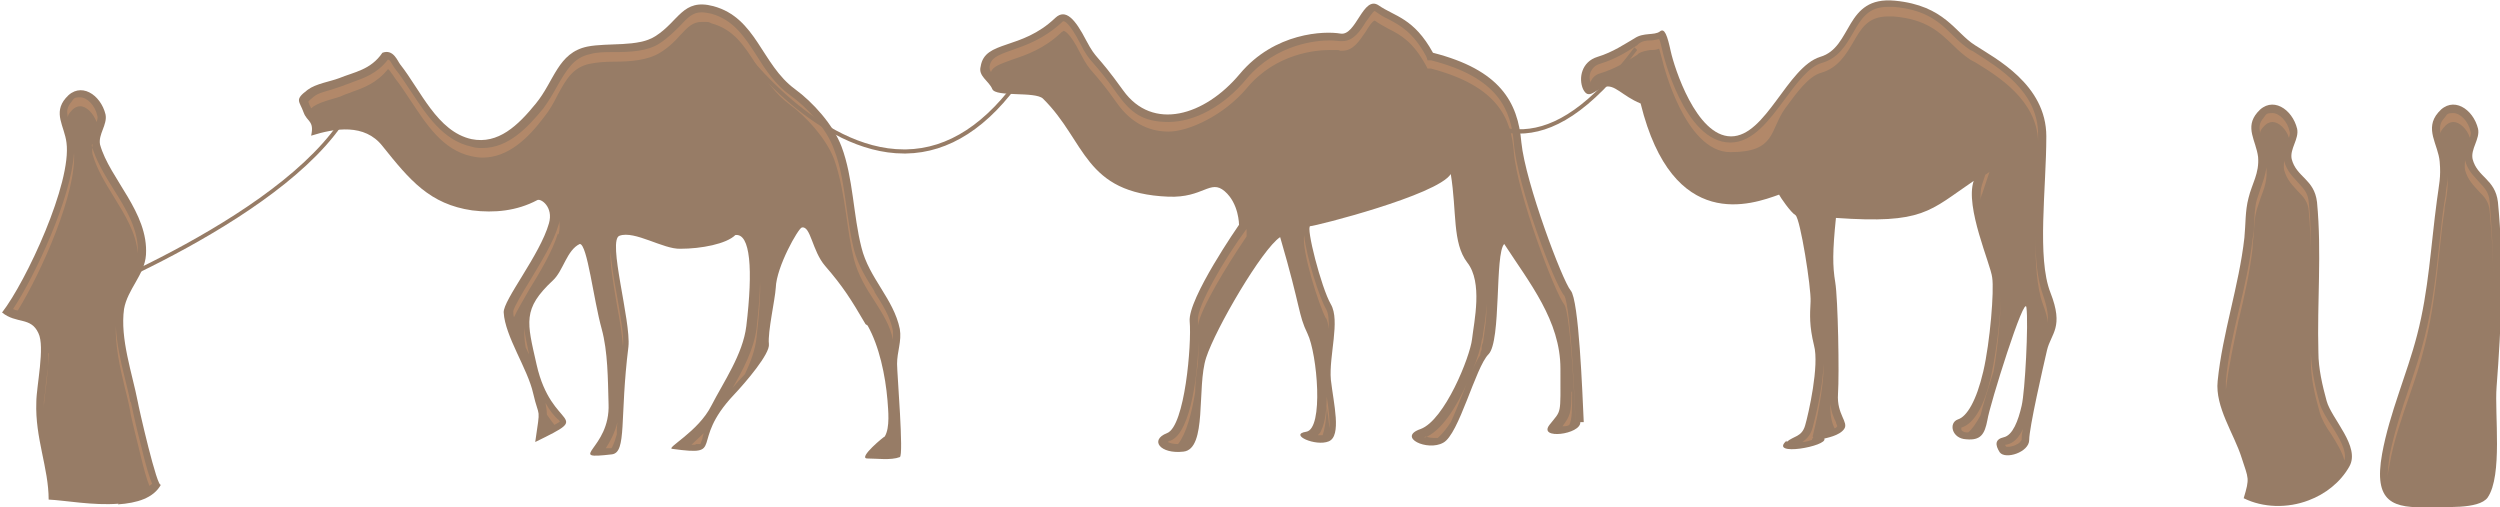 <?xml version="1.0" encoding="UTF-8"?>
<svg xmlns="http://www.w3.org/2000/svg" version="1.1" viewBox="0 0 364.8 74">
  <defs>
    <style>
      .cls-1 {
        fill: #512500;
      }

      .cls-2 {
        fill: #7f3905;
      }

      .cls-3 {
        opacity: .6;
      }
    </style>
  </defs>
  <!-- Generator: Adobe Illustrator 28.7.1, SVG Export Plug-In . SVG Version: 1.2.0 Build 142)  -->
  <g>
    <g id="Layer_1">
      <g class="cls-3">
        <path class="cls-1" d="M260.7,64.5c1-.9,2.2-.7,2.7-2.4.5-1.7,2.1-8.8,1.3-11.7-.7-2.9-.6-4.4-.5-6.4.1-2-1.5-12.1-2.2-12.6-.7-.4-2.2-2.6-2.4-3-3.9,1.4-15.5,5.7-20.2-13.3-2.7-1.1-3.8-2.9-5.3-2.4s-2.3,1.9-3.1.3c-.7-1.6-.2-4,2.1-4.7,2.3-.7,4-1.9,5.4-2.7,1.3-.9,2.9-.4,3.7-1,.7-.6,1.1.6,1.6,2.9s3.7,12.4,8.8,12.4,8.2-10.1,13-11.6c4.8-1.4,3.5-8.9,10.9-8.2,7.3.7,8.8,4.7,11.7,6.5,2.9,1.9,10.4,5.7,10.4,13.3,0,7.6-1.4,17.7.6,22.8,2,5.1.1,5.9-.5,8.4-.6,2.6-2.6,11.3-2.6,13.1s-3.5,2.9-4.3,1.8c-.7-1.1-.7-1.9.6-2.2s2.1-2.4,2.6-4.6c.5-2.1,1-12,.7-14.3-.2-2.3-5.4,14.3-5.7,16.4-.4,2.1-1,3-3.1,2.8-2.1-.1-2.6-2.4-1.2-2.9,1.3-.4,2.7-2.7,3.7-7,1-4.3,1.6-11.8,1.3-13.7-.2-1.9-4-10.3-2.7-14.1-6.5,4.4-7.3,6.3-20.1,5.4-.5,4.9-.5,7-.1,9.4.4,2.4.6,13.3.4,16.3s1.6,4.1.9,5.1-2.6,1.3-2.9,1.4c.6,1.1-8.2,2.7-5.5.3Z"/>
        <path class="cls-1" d="M231.1,61.6c-.2-4.3-.7-17.8-1.9-19.2-1.2-1.4-6.6-15.7-7.2-21.6-.5-5.9-3.1-10.6-12.9-13.1-2.8-5.1-5.6-5.3-7.9-6.9-2.3-1.6-3.3,4.5-5.6,4.1-2.3-.4-9.6-.2-14.7,5.9-5.1,6.1-12.7,8.4-17,2.4-4.1-5.7-3.8-4.3-5.4-7.3-1.6-3.1-3-4.7-4.5-3.3-5,4.8-10.3,3.2-10.9,7.1-.4,1.4,1.2,2.1,1.7,3.3.5,1.2,6.3.3,7.4,1.4,6.3,6.2,5.9,13.8,18.3,14.3,5.1.2,6.1-2.6,8.2-.8,2.1,1.8,2.1,4.9,2.1,4.9,0,0-7.5,10.8-7.2,14.1.3,3.3-.7,15.3-3.3,16.3-2.6,1-1,3.1,2.4,2.7,3.5-.4,1.9-9.4,3.3-13.7,1.4-4.3,8.2-15.9,10.8-17.6,3.1,10.6,2.6,11.2,4,14.1,1.4,2.9,2.4,13.9-.2,14.3-2.6.4,1.4,2.2,3.3,1.4,1.9-.8.7-5.5.3-9-.3-3.5,1.4-8.6,0-11s-3.7-11.4-3-11.4,18.5-4.5,20.5-7.6c.9,5.5.2,10,2.4,12.9,2.3,2.9,1,8.6.7,11.2s-4,11.8-7.5,13.1c-3.5,1.2,1,3.3,3.3,2,2.3-1.2,4.7-11,6.6-12.9s.9-14.7,2.3-16.1c3.7,5.7,8.2,11.2,8.2,18.2s.2,5.9-1.6,8.2c-1.7,2.2,4.6,1.4,4.5-.4Z"/>
        <path class="cls-1" d="M126.6,47.5c1.7,3,2.6,7.3,2.9,10.9.1,1.4.4,4-.4,5.3,0-.1-3.9,3.1-2.6,3.2,1.4,0,3.5.3,4.8-.2.6-.2-.4-12.2-.4-13.6,0-1.8.7-3.3.4-5.1-.9-4.4-4.5-7.4-5.6-11.9-1.2-4.7-1.2-10.2-2.9-14.7-1.2-3.2-4.2-6.5-6.8-8.4-4.9-3.6-5.6-10.4-11.9-12.1-4.5-1.2-5,2.2-8.5,4.4-2.5,1.6-6.9.9-9.9,1.5-4.3.9-4.8,5-7.5,8.3-2.6,3.2-5.5,6-9.4,5.2-5-1.1-7.4-7.1-10.4-10.9-.4-.5-1-2.3-2.6-1.7-1.7,2.5-4.1,2.8-6.3,3.7-1.3.5-3.4.8-4.6,1.7-2,1.5-1.2,1.6-.6,3.3.5,1.4,1.6,1.2,1.1,3.4,3.5-1.1,7.8-1.8,10.4,1.5,4,5,6.9,8.5,13.1,9.4,3.2.4,6.5.1,9.5-1.5.5-.3,2.4,1,1.7,3.4-1.3,4.6-6.7,11.2-6.6,13,.2,3.5,3.5,8.2,4.3,11.8.9,3.9,1.1,1.6.3,7.1,8.8-4.3,2.4-1.5.2-11.3-1.4-6.2-2.1-8.1,2.4-12.3,1.5-1.4,2-4.4,3.9-5.3,1.1,0,2,8.1,3.2,12.4.9,3.3.9,7.3,1,10.9.3,6.7-6.5,8.2.5,7.4,2.2-.3,1.1-5.3,2.4-15.7.4-3.7-3.1-15.6-1.3-16.2,2.2-.8,6.4,2,8.9,1.9,3,0,6.7-.7,8-2,2.2-.3,2.6,5,1.6,13.3-.5,4.1-3.3,8.1-5.1,11.6-1.9,3.8-6.7,6.2-5.7,6.3,8,1.1,2.3-.8,9-7.9,1.7-1.8,5.3-6,5.1-7.4-.2-1.7.9-6.5,1-8.2.1-3.1,3.3-8.7,3.8-8.8,1.3-.3,1.5,3.4,3.4,5.6,2.6,3,3.8,4.9,5.9,8.5Z"/>
        <path class="cls-1" d="M336.9,73c-3.1,1.2-6.7,1.1-9.5-.3.9-3,.7-2.8-.3-5.9-1.1-3.5-3.9-7.4-3.5-11.2.7-7,3.1-13.8,3.9-20.9.2-2,.1-3.9.6-5.8.5-2.1,1.6-3.6,1.4-6-.3-2.4-2-4.3-.1-6.5,2.1-2.5,5.1-.5,5.8,2.4.3,1.5-1.1,2.9-.8,4.4.7,2.7,3.3,2.9,3.7,6.3.7,7.4,0,14.6.2,21.9,0,2.4.6,4.9,1.2,7.1.7,2.6,5,6.7,3.3,9.6-1.3,2.3-3.5,4-5.9,4.9Z"/>
        <path class="cls-1" d="M17.3,73.5c-3.7.3-7.9-.5-10.2-.6,0-4.6-2-9-1.8-14.2,0-2.3,1.3-8.1.3-10.1-1.1-2.4-3.2-1.3-5.3-3,3.5-4.5,10.2-18.9,9.4-24.8-.3-2.4-2-4.3-.1-6.5,2.1-2.5,5.1-.5,5.8,2.4.3,1.5-1.1,2.9-.8,4.4,1.4,5,7.1,9.9,6.7,16.1-.2,2.9-2.7,5-3.2,7.9-.6,4.3,1.2,9.4,2,13.5.1.7,2.9,13,3.4,12.1-1.1,2-3.5,2.7-6.3,2.9Z"/>
        <path class="cls-1" d="M363,72.6c-1.3,1.8-6.6,1.3-8.4,1.4-5.4.2-8.3-.6-7-7.8,1.1-6,3.6-11.5,5.1-17.3,1.7-6.5,2-13,2.9-19.7.3-2.3.6-3.3.4-5.6-.2-2.5-2.3-4.8-.2-7.2,2.1-2.5,5.1-.5,5.8,2.4.3,1.5-1.1,2.9-.8,4.4.7,2.7,3.3,2.9,3.7,6.3.9,9.3.5,17.8-.2,27-.3,3.9.9,12.9-1.3,16.1Z"/>
        <path class="cls-2" d="M289.2,28.3c-.1.3-.2.6-.2,1,0-.9,0-1.7.2-2.3l.5-1.5.6-.4-1.1,3.3ZM264.5,63.7c.3-1.2,1.7-7,1.6-10.7-.1,3.6-1.3,8.3-1.6,9.4-.3,1.1-.9,1.7-1.5,2.1.5,0,1-.2,1.4-.3,0-.1.1-.3.2-.4ZM7.1,51.6c0,1.3-.2,2.8-.4,4.4-.1,1-.2,2-.3,2.6,0,.3,0,.6,0,1,0-.6.1-1.4.2-2.3.3-2.2.5-4.2.4-5.8ZM81.5,34.2c.2-.7.2-1.4.1-2,0,.2,0,.4-.1.6-.7,2.5-2.6,5.5-4.2,8.2-1,1.6-2.3,3.8-2.4,4.4,0,.3,0,.6.1.9.4-.9,1.4-2.6,2.2-4,1.6-2.6,3.4-5.6,4.2-8.2ZM19,58.6c-.2-1.1-.5-2.3-.8-3.5-.6-2.4-1.2-5.1-1.3-7.6-.1,3,.6,6.1,1.3,9,.3,1.2.6,2.4.8,3.5,0,.4.8,3.5,1.5,6.4.5,2.1.9,3.5,1.3,4.5.1-.1.3-.2.4-.3-.4-.9-.9-2.6-1.6-5.5-.8-3-1.4-6-1.5-6.4ZM10.8,22.3c-.4,6.6-5.7,18-8.9,22.8.2.1.5.2.7.2,3.5-5.7,8.6-17.2,8.2-23.1ZM10.4,16.2c.4-.5.9-.7,1.3-.7.9,0,1.9,1,2.4,2.3.1-.3.2-.7.1-.9-.3-1.5-1.5-2.7-2.5-2.7s-.9.2-1.3.7c-.6.7-.7,1.3-.5,2.2,0-.3.2-.6.5-.9ZM348.7,67.7c.6-3.4,1.8-6.8,2.9-10,.8-2.3,1.6-4.7,2.2-7.2,1.2-4.7,1.7-9.5,2.2-14.1.2-1.9.4-3.8.7-5.7,0-.5.1-1,.2-1.4.2-1.2.3-2.2.3-3.7,0,.8-.2,1.5-.3,2.4,0,.4-.1.9-.2,1.4-.3,1.9-.5,3.8-.7,5.7-.5,4.6-1,9.4-2.2,14.1-.6,2.4-1.4,4.8-2.2,7.2-1.1,3.2-2.2,6.6-2.9,10-.2,1.4-.3,2.6-.3,3.5,0-.6.1-1.3.3-2.1ZM76.7,50.7c.2.3.3.7.5,1-.3-1.5-.6-2.7-.7-3.9,0,.9,0,1.8.2,2.8ZM333.3,23.3c0,.5-.1,1,0,1.5.4,1.5,1.3,2.3,2,3.1.8.8,1.5,1.5,1.6,3,.2,2.2.3,4.4.3,6.6,0-2.6,0-5.3-.3-7.9-.1-1.5-.8-2.1-1.6-3-.7-.8-1.6-1.6-2-3.1,0,0,0-.1,0-.2ZM356.7,18.5c.4-.5.9-.7,1.3-.7.9,0,2,1,2.4,2.3.1-.3.2-.7.1-.9-.3-1.5-1.5-2.7-2.5-2.7s-.9.2-1.3.7c-.7.7-.7,1.4-.6,2.3,0-.3.3-.7.6-1ZM359.7,23.3c0,.5-.1,1,0,1.5.4,1.5,1.3,2.3,2,3.1.8.8,1.5,1.5,1.6,3,.3,3.3.5,6.4.5,9.6,0-3.6-.2-7.2-.5-11-.1-1.5-.8-2.1-1.6-3-.7-.8-1.6-1.6-2-3.1,0,0,0-.1,0-.2ZM292,42.6c0,3.2-.7,8.7-1.4,12-1,4.6-2.5,7.2-4.4,7.8,0,0,0,.2,0,.3,0,.1.3.4.8.4,0,0,.2,0,.2,0,.6-.5,1.2-1.4,1.8-2.5.3-1.3,1.1-3.9,1.9-6.4.7-3.9,1.1-9.2,1.1-11.6ZM232.1,11.9c.3-.6.7-1,1.4-1.2,2.3-.7,4-1.8,5.4-2.7l.2-.2c.5-.3,1.1-.4,1.7-.5.4,0,.9,0,1.3-.2.1.4.3,1,.5,1.8,0,.1,3.2,13.3,9.9,13.3s5.7-3.2,8-6.4c1.7-2.3,3.4-4.7,5.3-5.2,2.4-.7,3.6-2.7,4.6-4.4,1.2-2.1,2.2-3.8,5.1-3.8s.5,0,.8,0c4.9.4,6.8,2.4,8.7,4.2.8.8,1.6,1.5,2.5,2.1.3.2.6.3.9.5,3.1,1.9,8.8,5.4,9,11.4,0-.3,0-.6,0-1,0-6.3-5.9-9.8-9-11.8-.3-.2-.6-.4-.9-.5-.9-.6-1.7-1.3-2.5-2.1-1.9-1.9-3.9-3.8-8.7-4.2-.3,0-.5,0-.8,0-2.9,0-3.9,1.7-5.1,3.8-1,1.7-2.1,3.7-4.6,4.4-1.8.5-3.6,2.9-5.3,5.2-2.3,3.1-4.7,6.4-8,6.4-6.8,0-9.9-13.2-9.9-13.3-.2-.8-.3-1.4-.5-1.8-.4.1-.9.2-1.3.2-.6,0-1.2.1-1.7.5l-.2.2c-1.4.9-3.1,2-5.4,2.7-.7.2-1.1.6-1.4,1.2-.2.5-.2,1.1,0,1.6,0-.1,0-.2,0-.3ZM326.7,46.6c.8-3.4,1.6-6.9,2-10.4,0-.7.1-1.4.2-2.1,0-1.2.1-2.4.4-3.5.2-.6.4-1.2.6-1.8.5-1.3,1-2.6.8-4.4-.1,1.1-.5,2.1-.8,3-.2.6-.4,1.2-.6,1.8-.3,1.1-.3,2.3-.4,3.5,0,.7,0,1.4-.2,2.1-.4,3.6-1.2,7.1-2,10.4-.8,3.4-1.6,6.9-1.9,10.4,0,.4,0,.8,0,1.3.4-3.5,1.2-7,1.9-10.4ZM330.3,18.5c.4-.5.9-.7,1.3-.7.9,0,2,1,2.4,2.3.1-.3.2-.7.1-.9-.3-1.5-1.5-2.7-2.5-2.7s-.9.2-1.3.7c-.6.7-.7,1.3-.5,2.2,0-.3.2-.6.5-.9ZM13.5,21c0,.5-.1,1,0,1.5.6,2.1,1.8,4.1,3.1,6.2,1.6,2.6,3.3,5.3,3.5,8.3,0,0,0,0,0,0,.2-3.4-1.7-6.5-3.6-9.5-1.3-2.1-2.5-4.1-3.1-6.2,0,0,0-.1,0-.2ZM174.9,49c0,4.7-1,14.1-4.1,15.3-.2,0-.3.1-.4.2.2.1.7.3,1.5.3,1.2-1.5,2-4.5,2.5-7.6,0-1.4.2-2.8.4-4.1.1-1.7.1-3.1.1-4.1ZM208,63.7c.3.1.8.2,1.2.2s.4,0,.6,0c.7-.6,1.3-1.4,1.9-2.3.6-1.3,1.3-3,1.8-4.3.2-.5.4-1.1.6-1.5-1.5,3.5-3.8,7.2-6.3,8.1ZM193.6,57.4c0,2.2-.2,4.2-.8,5.4-.1.3-.3.5-.5.7.2,0,.5,0,.7,0s0,0,0,0c.4-1.2.6-2.9.6-4.8,0,.2,0,.4,0,.6.1.8.3,2.1.4,3.2.1-1.2-.2-3.4-.4-4.6,0-.2,0-.4,0-.6ZM174.8,46.8c0,.2,0,.4,0,.7.4-2.5,4.2-8.7,6.9-12.7l.2-.3v-.4s0-.4,0-.9v.2c-3.2,4.3-7.3,11.4-7.1,13.3ZM267.1,58.9s0,0,0,0c-.1,1.6.2,2.8.6,3.6.2,0,.3-.2.4-.3,0-.1-.2-.4-.2-.6-.3-.6-.7-1.5-.8-2.7ZM228.3,43.2c-1.5-1.7-6.9-16.1-7.4-22.3-.4-4.8-2.2-9.6-12.1-12.1h-.5c0-.1-.2-.6-.2-.6-1.9-3.5-3.8-4.5-5.5-5.4-.7-.3-1.3-.7-2-1.2,0,0,0,0,0,0-.3.1-.9,1.1-1.3,1.6-.8,1.3-1.8,2.8-3.4,2.8s-.3,0-.4,0c-.2,0-.7-.1-1.5-.1-1.7,0-7.7.4-12.1,5.6-3.3,4-7.6,6.3-11.4,6.3s-5.5-1.4-7.4-4c-1.9-2.7-2.9-3.8-3.5-4.5-.8-.9-1.2-1.4-2-3-1.6-3.1-2.3-3.2-2.4-3.2s-.1,0-.3.2c-2.6,2.4-5.2,3.3-7.2,4-2.3.8-3.1,1.2-3.3,2.4h0c0,0,0,.2,0,.2,0,.1,0,.3.2.6.3-.8,1.2-1.1,3.1-1.8,2.1-.7,4.7-1.6,7.2-4,.2-.1.3-.2.3-.2s.8,0,2.4,3.2c.9,1.7,1.2,2.1,2,3,.6.7,1.6,1.8,3.5,4.5,1.9,2.6,4.4,4,7.4,4s8.1-2.4,11.4-6.3c4.3-5.2,10.3-5.6,12.1-5.6s1.3,0,1.5.1c.1,0,.3,0,.4,0,1.6,0,2.5-1.5,3.4-2.8.3-.5.9-1.5,1.3-1.6,0,0,0,0,0,0,.7.5,1.3.8,2,1.2,1.8.9,3.6,1.9,5.5,5.4l.2.4h.5c9.9,2.6,11.7,7.4,12.1,12.2.5,6.1,6,20.6,7.4,22.3.3.5,1,3.5,1.6,17.1,0,0,0,0,0,0v-.2c-.6-14.5-1.3-17.6-1.6-18.2ZM338.5,58.9c-.8-2.8-1.2-5.2-1.3-7.4,0-1.1,0-2.2,0-3.3,0,1.5,0,3.1,0,4.6,0,2.2.5,4.6,1.3,7.4.3,1,.9,2.1,1.7,3.2.8,1.3,1.6,2.6,1.9,3.8.4-1.4-.8-3.4-1.9-5.1-.7-1.1-1.4-2.2-1.7-3.2ZM297,34.5c0,3.9.2,7.4,1.1,9.9.4,1.1.7,2,.7,2.7.1-.9,0-2.1-.7-4.1-.8-2.2-1.1-5.3-1.1-8.6ZM292.7,64.9c0,0-.1,0-.1,0,0,0,0,.2.2.3,0,0,.1,0,.2,0,.7,0,1.5-.4,1.8-.7,0-.1.1-.2.2-.3,0,0,0,0,0,0,0-.4,0-.9.2-1.6-.6,1.2-1.3,2.1-2.5,2.3ZM216.4,50c.2-1.6.6-3.7.5-5.8,0,1.7-.3,3.3-.5,4.5,0,.4-.1.7-.2,1-.1.9-.6,2.6-1.4,4.5.4-1,.8-1.8,1.2-2.4,0-.3.1-.6.2-.8,0-.3,0-.7.2-1ZM110.9,41.1c0,1.8-.2,4-.5,6.8-.4,3.1-2,6.1-3.5,8.7.6-.7,1.2-1.4,1.8-2,.8-1.7,1.5-3.5,1.7-5.4.4-3.6.6-6.2.5-8.1ZM101.5,64.8c.6,0,.7,0,.7,0,0,0,.2-.5.3-.8,0-.2.1-.5.2-.8-.6.6-1.3,1.2-1.8,1.7.2,0,.4,0,.6,0ZM89.1,36.8c-.1,1.6.3,4,.9,7.6.4,2.1.8,4.5.9,6.1.2-1.4-.4-4.6-.9-7.5-.5-2.7-.8-4.7-.9-6.3ZM79.6,58.8c.1.6.2,1.1.2,1.7.4.6.8,1.1,1.1,1.5.3-.2.6-.3.8-.5-.1-.1-.2-.3-.4-.4-.5-.5-1.1-1.2-1.7-2.3ZM89.3,65.3c.3-.6.5-1.2.7-1.9,0-.5,0-1.1.1-1.8-.4,1.6-1.1,2.9-1.7,3.8.2,0,.5,0,.8,0ZM193.5,46.4c.2.4.3.9.4,1.6,0-1.2,0-2.2-.4-2.9-.9-1.5-2.9-7.6-3.2-10.8-.4,2.3,2.2,10.4,3.2,12.2ZM229.3,57.2c0,3.1-.2,3.5-1.3,5,0,0,0,0,0,0,.4,0,.7,0,1-.2.4-.9.4-2.1.4-4.9ZM127.6,42.5c-1.2-1.9-2.4-3.8-3-6.1-.5-2-.8-4.2-1.1-6.3-.4-2.8-.8-5.8-1.8-8.3-1.1-3.1-4-6.2-6.4-7.9-2.2-1.6-3.6-3.7-4.9-5.8-1.8-2.8-3.4-5.2-6.6-6.1-.5-.1-1-.2-1.4-.2-1.3,0-2,.7-3.2,2-.8.8-1.7,1.7-2.9,2.5-1.8,1.2-4.3,1.3-6.7,1.3-1.3,0-2.5,0-3.5.3-2.4.5-3.4,2.3-4.7,4.5-.6,1.1-1.3,2.3-2.1,3.4-2.3,2.8-5.1,5.8-8.9,5.8-.5,0-1,0-1.6-.2-4.2-.9-6.6-4.7-8.8-8-.8-1.2-1.5-2.3-2.3-3.3-.1-.1-.2-.3-.4-.6-.2-.3-.4-.8-.7-.8-1.5,2-3.5,2.7-5.2,3.3-.4.2-.9.3-1.3.5-.6.2-1.2.4-1.8.6-1,.3-1.9.5-2.5,1-.5.4-.7.6-.8.7,0,0,0,.2.1.3,0,.2.2.4.3.7.1,0,.2-.2.4-.3.6-.4,1.5-.7,2.5-1,.6-.2,1.2-.3,1.8-.6.4-.2.9-.3,1.3-.5,1.7-.6,3.6-1.3,5.2-3.3.2,0,.5.6.7.8.1.2.3.4.4.6.8,1,1.5,2.1,2.3,3.3,2.2,3.3,4.6,7.1,8.8,8,.5.1,1,.2,1.6.2,3.8,0,6.7-2.9,8.9-5.8.9-1.1,1.5-2.2,2.1-3.4,1.2-2.2,2.2-4,4.7-4.5,1-.2,2.2-.3,3.5-.3,2.4,0,4.9-.2,6.7-1.3,1.3-.8,2.2-1.7,2.9-2.5,1.2-1.3,1.9-2,3.2-2s.9,0,1.4.2c3.3.9,4.8,3.3,6.6,6.1,1.3,2.1,2.7,4.2,4.9,5.8,2.3,1.7,5.2,4.8,6.4,7.9.9,2.5,1.4,5.5,1.8,8.3.3,2.1.6,4.3,1.1,6.3.6,2.3,1.8,4.3,3,6.1,1.2,1.9,2.3,3.6,2.7,5.7,0,0,0,.1,0,.2,0-.5,0-1,0-1.5-.4-2.1-1.5-3.8-2.7-5.7Z"/>
        <path class="cls-1" d="M8.7,44.9l-.2-.6c.4-.1,34.9-13.3,42.6-29.2l.5.3c-7.9,16.1-42.6,29.4-43,29.5Z"/>
        <path class="cls-1" d="M131.9,22.4c-12.7,0-23.6-14.5-23.7-14.7l.4-.4c.1.1,10.8,14.5,23.3,14.5s.2,0,.3,0c6.2-.1,11.8-3.8,16.7-10.9l.4.4c-5,7.3-10.8,11-17.1,11.1-.1,0-.2,0-.3,0Z"/>
        <path class="cls-1" d="M221.6,19.5c-4.5,0-8.5-2.6-12.6-5.2l-1.1-.7.3-.6,1.1.7c8.7,5.6,16.3,10.4,29.2-6.8l.4.4c-6.9,9.2-12.4,12.2-17.3,12.2Z"/>
      </g>
    </g>
  </g>
</svg>